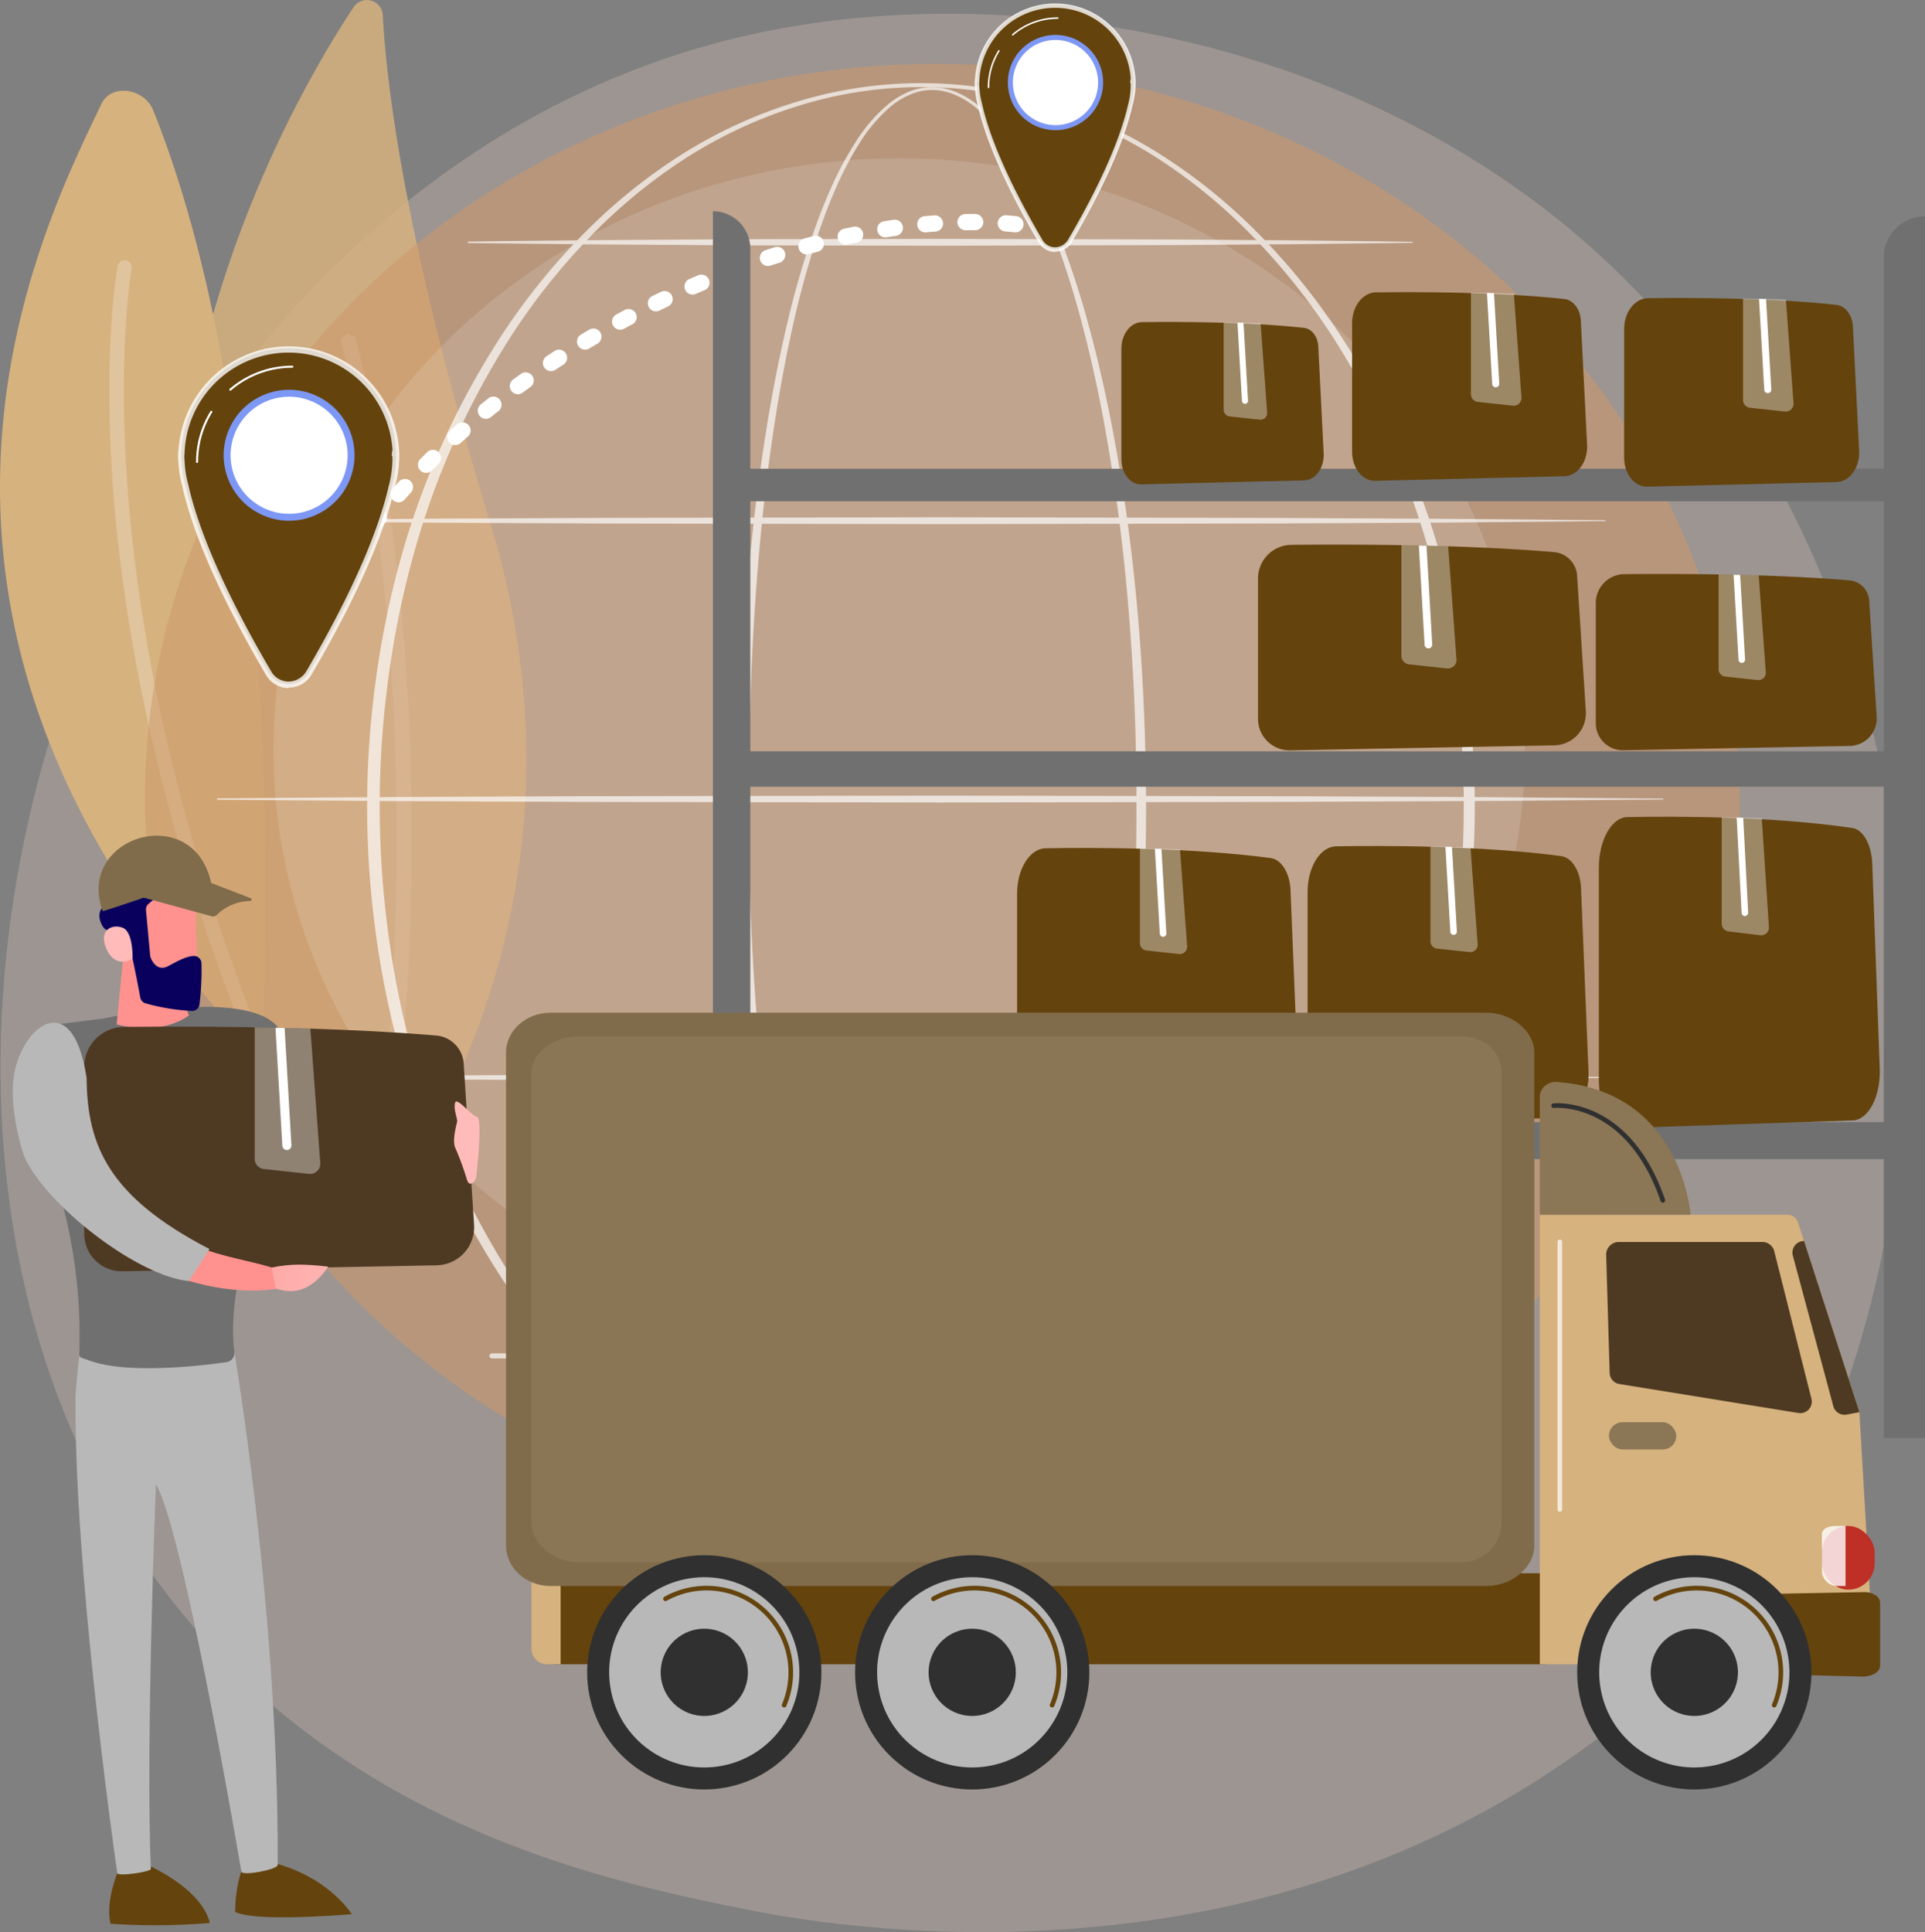 <svg xmlns="http://www.w3.org/2000/svg" xmlns:xlink="http://www.w3.org/1999/xlink" width="493.02" height="494.831" viewBox="0 0 493.02 494.831">
  <rect x="0" y="0" width="493.02" height="494.831" fill="#808080" stroke="none"/>
  <defs>
    <linearGradient id="linear-gradient" x1="14.913" y1="0.5" x2="15.913" y2="0.5" gradientUnits="objectBoundingBox">
      <stop offset="0" stop-color="#303030"/>
      <stop offset="1" stop-color="#1a0f91"/>
    </linearGradient>
    <linearGradient id="linear-gradient-2" x1="66.383" y1="1.101" x2="67.091" y2="-0.302" gradientUnits="objectBoundingBox">
      <stop offset="0" stop-color="#be2f26"/>
      <stop offset="1" stop-color="#e9605a"/>
    </linearGradient>
    <linearGradient id="linear-gradient-3" x1="18.329" y1="-0.222" x2="17.511" y2="2.966" gradientUnits="objectBoundingBox">
      <stop offset="0" stop-color="#febbba"/>
      <stop offset="1" stop-color="#ff928e"/>
    </linearGradient>
    <linearGradient id="linear-gradient-4" x1="6.113" y1="-10.705" x2="4.55" y2="-9.331" xlink:href="#linear-gradient-3"/>
    <linearGradient id="linear-gradient-5" x1="3.206" y1="-6.173" x2="4.237" y2="-6.173" gradientUnits="objectBoundingBox">
      <stop offset="0" stop-color="#09005d"/>
      <stop offset="1" stop-color="#1a0f91"/>
    </linearGradient>
    <linearGradient id="linear-gradient-6" x1="9.918" y1="-29.002" x2="12.807" y2="-31.425" xlink:href="#linear-gradient-3"/>
    <linearGradient id="linear-gradient-7" x1="18.031" y1="0.338" x2="16.606" y2="-2.252" xlink:href="#linear-gradient-3"/>
    <linearGradient id="linear-gradient-8" x1="1.682" y1="1.021" x2="-2.785" y2="0.304" xlink:href="#linear-gradient-3"/>
    <linearGradient id="linear-gradient-9" x1="53.662" y1="1.193" x2="57.911" y2="7.391" xlink:href="#linear-gradient-3"/>
  </defs>
  <g id="services" transform="translate(-469.505 -455)">
    <path id="Path_3800" data-name="Path 3800" d="M901.782,896.973c-10.024,10.571-19.509,17.389-27,22.775-88.087,63.315-192.318,44.859-214.47,40.352-32.712-6.656-95.942-19.521-141.657-73.375-69.162-81.476-58.393-209.84-4.746-294.575,9.813-15.5,61.647-101.525,167-115.321,63.759-8.349,138.081,8.49,191.9,53.661C985.788,625.31,977.745,816.861,901.782,896.973Z" transform="translate(-0.57 -16.251)" fill="#dec7b8" opacity="0.31"/>
    <g id="Group_1000" data-name="Group 1000" transform="translate(469.505 478.239)">
      <path id="Path_3801" data-name="Path 3801" d="M536.839,825.586c1.188-31.339,3.635-155.967-28.082-234.945-2.265-5.639-10.726-7.041-13.319-1.582-15.047,31.671-65.589,129.709,35.808,238.679A3.259,3.259,0,0,0,536.839,825.586Z" transform="translate(-469.505 -585.613)" fill="#d6b27e"/>
      <path id="Path_3802" data-name="Path 3802" d="M661.12,1026.693a1.817,1.817,0,0,1-.612-.8C636.813,964.855,629.5,915.2,627.537,884.3c-2.132-33.573,1.31-52.413,1.457-53.2a1.82,1.82,0,0,1,3.578.672c-.141.756-13.632,76.99,31.33,192.8a1.821,1.821,0,0,1-2.783,2.12Z" transform="translate(-598.849 -786.202)" fill="#fff" opacity="0.24"/>
    </g>
    <g id="Group_1001" data-name="Group 1001" transform="translate(513.486 455)" opacity="0.84">
      <path id="Path_3803" data-name="Path 3803" d="M764.1,758.059a6.5,6.5,0,0,0,10.8,0c14.241-21.14,49.1-84.558,23.466-168.808-21.646-71.146-26.628-111.776-27.613-130.376a4.08,4.08,0,0,0-7.48-2.033C739.364,493.092,671.2,618.644,764.1,758.059Z" transform="translate(-716.699 -455)" fill="#d6b27e"/>
      <path id="Path_3804" data-name="Path 3804" d="M970.382,1152.216a1.9,1.9,0,0,1-.877-1.9c.17-1.109,16.7-112.082-8.742-211.611a1.9,1.9,0,1,1,3.683-.942c25.637,100.3,8.988,212.012,8.817,213.128a1.9,1.9,0,0,1-2.881,1.327Z" transform="translate(-917.289 -850.691)" fill="#fff" opacity="0.24"/>
    </g>
    <g id="Group_1003" data-name="Group 1003" transform="translate(498.51 462.603)">
      <ellipse id="Ellipse_63" data-name="Ellipse 63" cx="189.221" cy="204.245" rx="189.221" ry="204.245" transform="translate(0 378.078) rotate(-87.486)" fill="#ce996a" opacity="0.54"/>
      <ellipse id="Ellipse_64" data-name="Ellipse 64" cx="160.269" cy="151.403" rx="160.269" ry="151.403" transform="translate(41.024 32.941)" fill="#fff" opacity="0.13"/>
      <g id="Group_1002" data-name="Group 1002" transform="translate(26.58 13.687)" opacity="0.68">
        <path id="Path_3805" data-name="Path 3805" d="M1636.252,764.607c-.049,33.373-2.338,66.815-8.219,99.715-1.489,8.218-3.215,16.4-5.272,24.5A236.057,236.057,0,0,1,1615.4,912.8a113.636,113.636,0,0,1-10.982,22.6,45.131,45.131,0,0,1-8.242,9.613,23.5,23.5,0,0,1-5.4,3.477,16.16,16.16,0,0,1-6.3,1.484,15.889,15.889,0,0,1-6.367-1.171,22.076,22.076,0,0,1-5.52-3.286,42.846,42.846,0,0,1-8.42-9.463,109.939,109.939,0,0,1-11.141-22.518,230.75,230.75,0,0,1-7.439-23.95c-2.077-8.1-3.821-16.271-5.322-24.487-3-16.435-5.039-33.028-6.418-49.667s-2.055-33.336-2.14-50.033c-.041-8.348.187-16.693.484-25.035q.469-12.511,1.386-25c1.235-16.646,3.079-33.255,5.82-49.728,1.376-8.234,2.979-16.434,4.909-24.561a236.137,236.137,0,0,1,6.97-24.069c1.4-3.939,2.934-7.836,4.681-11.641a85.036,85.036,0,0,1,5.992-11.044,41.173,41.173,0,0,1,8.236-9.523,21.038,21.038,0,0,1,5.446-3.263,15.362,15.362,0,0,1,6.262-1.112,16.605,16.605,0,0,1,6.187,1.45,24.173,24.173,0,0,1,5.377,3.356,45.894,45.894,0,0,1,8.414,9.358,112.7,112.7,0,0,1,11.54,22.255,228.344,228.344,0,0,1,7.909,23.779c2.227,8.052,4.113,16.194,5.745,24.383C1633.532,697.782,1636.156,731.228,1636.252,764.607Zm-2.47,0c.031-16.629-.6-33.263-1.984-49.834a479.818,479.818,0,0,0-6.5-49.434c-1.536-8.169-3.324-16.292-5.452-24.324a226.875,226.875,0,0,0-7.6-23.717,111.6,111.6,0,0,0-11.179-22.155,45,45,0,0,0-8.14-9.261,23.357,23.357,0,0,0-5.158-3.3,15.428,15.428,0,0,0-5.889-1.436,14.465,14.465,0,0,0-5.942,1.118,20.222,20.222,0,0,0-5.2,3.194,40.271,40.271,0,0,0-7.943,9.4,83.969,83.969,0,0,0-5.8,10.97c-1.689,3.786-3.166,7.667-4.515,11.592a234.856,234.856,0,0,0-6.666,24c-1.831,8.107-3.339,16.287-4.619,24.5-2.551,16.433-4.207,33-5.256,49.6s-1.425,33.239-1.4,49.87q-.066,24.942,1.747,49.844c1.246,16.58,3.154,33.119,6.009,49.5,1.431,8.186,3.1,16.331,5.1,24.392a229,229,0,0,0,7.2,23.822,108.419,108.419,0,0,0,10.8,22.274,41.442,41.442,0,0,0,8.056,9.208,20.713,20.713,0,0,0,5.154,3.127,14.219,14.219,0,0,0,5.828,1.109,14.822,14.822,0,0,0,5.77-1.412,22.12,22.12,0,0,0,5.048-3.315,43.724,43.724,0,0,0,7.892-9.367,112.094,112.094,0,0,0,10.64-22.359,234.241,234.241,0,0,0,7.113-23.848c1.98-8.066,3.631-16.215,5.048-24.4,2.836-16.379,4.72-32.92,5.973-49.5C1633.2,797.874,1633.789,781.239,1633.782,764.607Z" transform="translate(-1398.306 -579.384)" fill="#fff" style="mix-blend-mode: soft-light;isolation: isolate"/>
        <path id="Path_3806" data-name="Path 3806" d="M1281.686,759.887a243.293,243.293,0,0,1-8.631,63.718,205.149,205.149,0,0,1-26.658,58.43,168.274,168.274,0,0,1-20.361,24.934,142.844,142.844,0,0,1-25.064,20.177,120.834,120.834,0,0,1-29.245,13.372,109.377,109.377,0,0,1-63.59.028,120.861,120.861,0,0,1-29.267-13.35,142.963,142.963,0,0,1-25.1-20.162,168.356,168.356,0,0,1-20.4-24.929,205.44,205.44,0,0,1-26.728-58.451,231.436,231.436,0,0,1-6.471-31.592,237.571,237.571,0,0,1,.02-64.346,231.265,231.265,0,0,1,6.493-31.583,205.374,205.374,0,0,1,26.764-58.411,168.306,168.306,0,0,1,20.4-24.9,142.484,142.484,0,0,1,25.091-20.126,121.34,121.34,0,0,1,29.244-13.3,108.606,108.606,0,0,1,63.49.026,121.266,121.266,0,0,1,29.221,13.324,142.373,142.373,0,0,1,25.056,20.142,168.189,168.189,0,0,1,20.364,24.906,205.063,205.063,0,0,1,26.694,58.389A243.275,243.275,0,0,1,1281.686,759.887Zm-2.832,0a240.589,240.589,0,0,0-8.284-63.028,204.248,204.248,0,0,0-25.811-58.029,166.471,166.471,0,0,0-19.9-24.861,139.067,139.067,0,0,0-24.617-20.184,118.932,118.932,0,0,0-28.872-13.346,105.913,105.913,0,0,0-62.858.026,118.856,118.856,0,0,0-28.848,13.37,138.972,138.972,0,0,0-24.583,20.2,166.4,166.4,0,0,0-19.861,24.866,203.941,203.941,0,0,0-25.741,58.008,233.011,233.011,0,0,0-6.189,31.219,242.8,242.8,0,0,0,.02,63.519,232.855,232.855,0,0,0,6.211,31.21,203.855,203.855,0,0,0,25.777,57.968,166.249,166.249,0,0,0,19.864,24.838,138.475,138.475,0,0,0,24.575,20.163,119.318,119.318,0,0,0,28.825,13.32,105.169,105.169,0,0,0,62.759.028,119.368,119.368,0,0,0,28.848-13.3,138.62,138.62,0,0,0,24.609-20.148,166.369,166.369,0,0,0,19.9-24.833,204.15,204.15,0,0,0,25.847-57.989A240.566,240.566,0,0,0,1278.854,759.887Z" transform="translate(-959.549 -574.664)" fill="#fff" style="mix-blend-mode: soft-light;isolation: isolate"/>
        <path id="Path_3807" data-name="Path 3807" d="M865.247,1200.6a.186.186,0,0,1,0-.372l42.569-.344,42.569-.195,85.138-.157,85.138.173,42.569.213,42.569.371a.125.125,0,0,1,0,.25l-42.569.371-42.569.213-85.138.173-85.138-.157-42.569-.2Z" transform="translate(-850.269 -1088.351)" fill="#fff" style="mix-blend-mode: soft-light;isolation: isolate"/>
        <path id="Path_3808" data-name="Path 3808" d="M1142.636,799.672a.187.187,0,0,1,.183-.183c10.074-.16,20.149-.228,30.223-.344l30.223-.195c10.075-.083,20.149-.074,30.223-.1l30.223-.057,60.445.173,30.223.213c10.074.126,20.149.2,30.223.371a.125.125,0,0,1,0,.25c-10.074.171-20.148.245-30.223.371l-30.223.213-60.445.173-30.223-.058c-10.074-.026-20.148-.017-30.223-.1l-30.223-.195c-10.074-.116-20.148-.184-30.223-.344A.186.186,0,0,1,1142.636,799.672Z" transform="translate(-1078.456 -758.916)" fill="#fff" style="mix-blend-mode: soft-light;isolation: isolate"/>
        <path id="Path_3809" data-name="Path 3809" d="M782.1,1601.33a.186.186,0,0,1,0-.372l46.267-.343,46.267-.2,92.534-.157,92.534.173,46.267.213,46.267.371a.125.125,0,0,1,0,.25l-46.267.371-46.267.213-92.534.173-92.534-.157-46.267-.2Z" transform="translate(-781.917 -1417.786)" fill="#fff" style="mix-blend-mode: soft-light;isolation: isolate"/>
        <path id="Path_3810" data-name="Path 3810" d="M865.247,2001.692l42.569-.344,42.569-.195,85.138-.157,85.138.173,42.569.213,42.569.371a.125.125,0,0,1,0,.25l-42.569.371-42.569.213-85.138.173-85.138-.157-42.569-.195-42.569-.344a.186.186,0,0,1,0-.372Z" transform="translate(-850.269 -1747.22)" fill="#fff" style="mix-blend-mode: soft-light;isolation: isolate"/>
        <path id="Path_3811" data-name="Path 3811" d="M1417.322,2403.675a.653.653,0,0,1-.653.653H1174.888a.653.653,0,1,1,0-1.305h241.782A.652.652,0,0,1,1417.322,2403.675Z" transform="translate(-1104.433 -2077.717)" fill="#fff" style="mix-blend-mode: soft-light;isolation: isolate"/>
      </g>
    </g>
    <g id="Group_1020" data-name="Group 1020" transform="translate(515.116 455.832)">
      <path id="Path_3812" data-name="Path 3812" d="M886.21,880.918a2.078,2.078,0,0,1-1.968-2.741q.4-1.186.827-2.364a2.077,2.077,0,1,1,3.905,1.416q-.41,1.133-.8,2.274A2.078,2.078,0,0,1,886.21,880.918Zm3.753-9.618a2.078,2.078,0,0,1-1.9-2.923q.509-1.144,1.042-2.279a2.077,2.077,0,0,1,3.76,1.766q-.516,1.1-1.007,2.2A2.078,2.078,0,0,1,889.964,871.3Zm4.6-9.242a2.077,2.077,0,0,1-1.817-3.08q.6-1.092,1.226-2.174a2.077,2.077,0,0,1,3.6,2.077q-.6,1.047-1.187,2.1A2.077,2.077,0,0,1,894.562,862.058Zm5.338-8.827a2.077,2.077,0,0,1-1.733-3.22q.685-1.04,1.39-2.069a2.077,2.077,0,1,1,3.428,2.347q-.684,1-1.349,2.008A2.076,2.076,0,0,1,899.9,853.231Zm5.988-8.4a2.078,2.078,0,0,1-1.646-3.341q.756-.986,1.531-1.963a2.077,2.077,0,0,1,3.255,2.582q-.754.95-1.489,1.909A2.075,2.075,0,0,1,905.889,844.827Zm6.553-7.973a2.077,2.077,0,0,1-1.561-3.447q.819-.934,1.655-1.857a2.077,2.077,0,0,1,3.081,2.787q-.815.9-1.613,1.81A2.071,2.071,0,0,1,912.442,836.854Zm7.044-7.545a2.077,2.077,0,0,1-1.475-3.539q.874-.881,1.761-1.752a2.077,2.077,0,1,1,2.91,2.964q-.867.851-1.72,1.712A2.073,2.073,0,0,1,919.486,829.309Zm7.472-7.123a2.077,2.077,0,0,1-1.391-3.62q.92-.831,1.854-1.651a2.077,2.077,0,1,1,2.742,3.12q-.913.8-1.815,1.616A2.069,2.069,0,0,1,926.957,822.186Zm7.847-6.709a2.077,2.077,0,0,1-1.309-3.691q.963-.781,1.936-1.551a2.077,2.077,0,1,1,2.578,3.257q-.954.755-1.9,1.521A2.069,2.069,0,0,1,934.8,815.478Zm8.19-6.311a2.077,2.077,0,0,1-1.229-3.753q1-.734,2.014-1.458a2.077,2.077,0,0,1,2.417,3.379q-.994.71-1.977,1.43A2.068,2.068,0,0,1,942.994,809.167Zm8.485-5.909a2.077,2.077,0,0,1-1.149-3.809q1.035-.685,2.076-1.359a2.077,2.077,0,0,1,2.257,3.488q-1.023.662-2.04,1.335A2.067,2.067,0,0,1,951.48,803.258Zm8.74-5.506a2.077,2.077,0,0,1-1.069-3.859q1.063-.637,2.133-1.262a2.077,2.077,0,0,1,2.1,3.586q-1.05.614-2.095,1.239A2.067,2.067,0,0,1,960.22,797.752Zm8.968-5.1a2.077,2.077,0,0,1-.989-3.9q1.088-.588,2.182-1.164a2.077,2.077,0,0,1,1.937,3.676q-1.074.566-2.144,1.143A2.068,2.068,0,0,1,969.188,792.648Zm9.173-4.7a2.078,2.078,0,0,1-.908-3.947q1.112-.539,2.226-1.065a2.077,2.077,0,1,1,1.775,3.756q-1.1.518-2.189,1.047A2.067,2.067,0,0,1,978.361,787.95Zm9.378-4.3a2.078,2.078,0,0,1-.825-3.985q1.14-.492,2.281-.97a2.077,2.077,0,0,1,1.607,3.831q-1.121.47-2.24.953A2.074,2.074,0,0,1,987.739,783.653Zm9.568-3.881a2.077,2.077,0,0,1-.737-4.02q1.16-.44,2.322-.867a2.077,2.077,0,1,1,1.432,3.9q-1.141.419-2.281.851A2.073,2.073,0,0,1,997.308,779.773Zm9.735-3.44a2.077,2.077,0,0,1-.644-4.052q1.181-.386,2.361-.757a2.077,2.077,0,1,1,1.247,3.962q-1.158.365-2.318.744A2.08,2.08,0,0,1,1007.043,776.333Zm9.888-2.971a2.077,2.077,0,0,1-.547-4.081q1.2-.328,2.4-.64a2.077,2.077,0,0,1,1.047,4.02q-1.173.305-2.348.627A2.081,2.081,0,0,1,1016.931,773.362Zm10.026-2.464a2.077,2.077,0,0,1-.44-4.107q1.219-.265,2.431-.512a2.077,2.077,0,1,1,.828,4.071q-1.185.241-2.376.5A2.085,2.085,0,0,1,1026.958,770.9Zm53.647-1.553a2.075,2.075,0,0,1-.455-.051q-1.159-.259-2.342-.486a2.077,2.077,0,1,1,.784-4.08q1.245.239,2.465.512a2.077,2.077,0,0,1-.451,4.1Zm-43.5-.351a2.077,2.077,0,0,1-.32-4.129q1.234-.194,2.46-.368a2.077,2.077,0,1,1,.583,4.113q-1.2.17-2.4.359A2.1,2.1,0,0,1,1037.1,768.994Zm10.246-1.273a2.077,2.077,0,0,1-.184-4.146q1.247-.113,2.484-.2a2.077,2.077,0,1,1,.3,4.143q-1.2.088-2.412.2C1047.476,767.719,1047.413,767.722,1047.351,767.722Zm23.07-.009c-.071,0-.142,0-.214-.011q-1.186-.122-2.392-.215a2.077,2.077,0,0,1,.32-4.142q1.258.1,2.5.224a2.077,2.077,0,0,1-.209,4.144Zm-12.76-.535a2.077,2.077,0,0,1-.028-4.154q.848-.012,1.687-.012l.81,0a2.077,2.077,0,0,1-.014,4.154h-.014l-.782,0q-.812,0-1.63.011Z" transform="translate(-855.972 -709.042)" fill="#fff"/>
      <g id="Group_1011" data-name="Group 1011" transform="translate(0 87.866)">
        <g id="Group_1008" data-name="Group 1008">
          <g id="Group_1004" data-name="Group 1004" transform="translate(0.798 0.487)">
            <circle id="Ellipse_65" data-name="Ellipse 65" cx="27.498" cy="27.498" r="27.498" transform="translate(0.05)" fill="#64430d"/>
            <path id="Path_3813" data-name="Path 3813" d="M785.336,1102.523H730.391s-2.189,15.262,22.352,57.067a6.007,6.007,0,0,0,10.288.02C787.57,1117.8,785.336,1102.523,785.336,1102.523Z" transform="translate(-730.341 -1076.5)" fill="#64430d"/>
          </g>
          <g id="Group_1005" data-name="Group 1005">
            <path id="Path_3814" data-name="Path 3814" d="M754.189,1040.909v.155h.009a6.819,6.819,0,0,1-5.83-3.365c-14.345-24.436-19.6-39.887-21.485-48.532a27.722,27.722,0,0,1-.943-5.937,13.82,13.82,0,0,1-.024-3l.072-.44a28.295,28.295,0,0,1,56.462.28,12.4,12.4,0,0,1,.046,1.516v.1a28.341,28.341,0,0,1-1.134,7.951c-1.948,8.638-7.237,23.936-21.337,47.96A6.661,6.661,0,0,1,754.189,1040.909Zm-26.735-59.637c-.007.412.006,1,.078,1.888l0,0a25.933,25.933,0,0,0,.895,5.6l.009.032c1.855,8.528,7.057,23.786,21.306,48.058a5.167,5.167,0,0,0,4.448,2.533l0,.8v-.8a5.42,5.42,0,0,0,4.46-2.555c14.01-23.87,19.241-39.04,21.159-47.562l.014-.049a26.613,26.613,0,0,0,.918-7.527l-.16-.112v-.009a10.512,10.512,0,0,1,.122-1.339l.076-.046a26.666,26.666,0,0,0-53.25.278l-.023.812Z" transform="translate(-725.855 -953.525)" fill="#fff" opacity="0.8"/>
          </g>
          <circle id="Ellipse_66" data-name="Ellipse 66" cx="15.878" cy="15.878" r="15.878" transform="translate(5.98 27.896) rotate(-45)" fill="#fff"/>
          <g id="Group_1007" data-name="Group 1007" transform="translate(11.67 11.131)">
            <g id="Group_1006" data-name="Group 1006">
              <path id="Path_3815" data-name="Path 3815" d="M808.21,1049.615a16.765,16.765,0,1,1,16.765-16.765A16.784,16.784,0,0,1,808.21,1049.615Zm0-31.755A14.991,14.991,0,1,0,823.2,1032.85,15.008,15.008,0,0,0,808.21,1017.859Z" transform="translate(-791.445 -1016.085)" fill="#7d97f4"/>
            </g>
          </g>
        </g>
        <g id="Group_1009" data-name="Group 1009" transform="translate(13.107 4.956)">
          <path id="Path_3816" data-name="Path 3816" d="M799.788,987.788a.266.266,0,0,1-.173-.468,24.641,24.641,0,0,1,16.047-5.94.266.266,0,0,1,0,.532,24.108,24.108,0,0,0-15.7,5.812A.265.265,0,0,1,799.788,987.788Z" transform="translate(-799.521 -981.38)" fill="#fff"/>
        </g>
        <g id="Group_1010" data-name="Group 1010" transform="translate(4.605 16.501)">
          <path id="Path_3817" data-name="Path 3817" d="M752,1059.628a.266.266,0,0,1-.266-.266,24.583,24.583,0,0,1,3.686-12.971.266.266,0,1,1,.452.281,24.052,24.052,0,0,0-3.606,12.69A.266.266,0,0,1,752,1059.628Z" transform="translate(-751.736 -1046.265)" fill="#fff"/>
        </g>
      </g>
      <g id="Group_1019" data-name="Group 1019" transform="translate(204.015)">
        <g id="Group_1016" data-name="Group 1016">
          <g id="Group_1012" data-name="Group 1012" transform="translate(0.581 0.354)">
            <circle id="Ellipse_67" data-name="Ellipse 67" cx="20.016" cy="20.016" r="20.016" transform="translate(0.037)" fill="#64430d"/>
            <path id="Path_3818" data-name="Path 3818" d="M1915.807,568.138h-40s-1.594,11.11,16.271,41.541a4.372,4.372,0,0,0,7.489.015C1917.433,579.26,1915.807,568.138,1915.807,568.138Z" transform="translate(-1875.774 -549.195)" fill="#64430d"/>
          </g>
          <g id="Group_1013" data-name="Group 1013">
            <path id="Path_3819" data-name="Path 3819" d="M1893.134,523.287v.113h.006a4.964,4.964,0,0,1-4.244-2.45c-10.442-17.788-14.269-29.035-15.639-35.328a20.212,20.212,0,0,1-.686-4.322,10.029,10.029,0,0,1-.017-2.182l.053-.32a20.6,20.6,0,0,1,41.1.2,9.05,9.05,0,0,1,.033,1.1v.074a20.633,20.633,0,0,1-.825,5.788c-1.418,6.288-5.268,17.424-15.532,34.912A4.848,4.848,0,0,1,1893.134,523.287Zm-19.461-43.412c0,.3,0,.729.057,1.374v0a18.89,18.89,0,0,0,.652,4.08l.007.023c1.35,6.208,5.137,17.314,15.509,34.983a3.761,3.761,0,0,0,3.238,1.844l0,.58v-.581a3.945,3.945,0,0,0,3.247-1.86c10.2-17.376,14.006-28.418,15.4-34.622l.01-.036a19.376,19.376,0,0,0,.668-5.479l-.117-.082v-.006a7.65,7.65,0,0,1,.089-.975l.055-.034a19.411,19.411,0,0,0-38.762.2l-.017.591Z" transform="translate(-1872.509 -459.678)" fill="#fff" opacity="0.8"/>
          </g>
          <circle id="Ellipse_68" data-name="Ellipse 68" cx="11.558" cy="11.558" r="11.558" transform="translate(6.287 12.593) rotate(-16.845)" fill="#fff"/>
          <g id="Group_1015" data-name="Group 1015" transform="translate(8.495 8.102)">
            <g id="Group_1014" data-name="Group 1014">
              <path id="Path_3820" data-name="Path 3820" d="M1932.458,529.624a12.2,12.2,0,1,1,12.2-12.2A12.217,12.217,0,0,1,1932.458,529.624Zm0-23.116a10.912,10.912,0,1,0,10.912,10.912A10.924,10.924,0,0,0,1932.458,506.509Z" transform="translate(-1920.254 -505.217)" fill="#7d97f4"/>
            </g>
          </g>
        </g>
        <g id="Group_1017" data-name="Group 1017" transform="translate(9.541 3.608)">
          <path id="Path_3821" data-name="Path 3821" d="M1926.327,484.62a.194.194,0,0,1-.126-.341,17.937,17.937,0,0,1,11.681-4.324.194.194,0,0,1,0,.387,17.549,17.549,0,0,0-11.428,4.231A.194.194,0,0,1,1926.327,484.62Z" transform="translate(-1926.133 -479.955)" fill="#fff"/>
        </g>
        <g id="Group_1018" data-name="Group 1018" transform="translate(3.352 12.011)">
          <path id="Path_3822" data-name="Path 3822" d="M1891.542,536.914a.194.194,0,0,1-.194-.194,17.893,17.893,0,0,1,2.683-9.442.194.194,0,1,1,.329.2,17.509,17.509,0,0,0-2.625,9.238A.194.194,0,0,1,1891.542,536.914Z" transform="translate(-1891.348 -527.186)" fill="#fff"/>
        </g>
      </g>
    </g>
    <g id="Group_1031" data-name="Group 1031" transform="translate(652.095 509.109)">
      <g id="Group_1021" data-name="Group 1021" transform="translate(0 0)">
        <rect id="Rectangle_158" data-name="Rectangle 158" width="300.08" height="9.463" transform="translate(302.665 242.741) rotate(180)" fill="#707070"/>
        <rect id="Rectangle_159" data-name="Rectangle 159" width="305.426" height="9.073" transform="translate(308.011 147.375) rotate(180)" fill="#707070"/>
        <rect id="Rectangle_160" data-name="Rectangle 160" width="302.409" height="8.328" transform="translate(304.994 74.264) rotate(180)" fill="#707070"/>
        <path id="Rectangle_161" data-name="Rectangle 161" d="M0,0H9.572a0,0,0,0,1,0,0V293.043a0,0,0,0,1,0,0h0A9.572,9.572,0,0,1,0,283.471V0A0,0,0,0,1,0,0Z" transform="translate(9.572 293.043) rotate(180)" fill="#707070"/>
        <path id="Rectangle_162" data-name="Rectangle 162" d="M0,0H10.568a0,0,0,0,1,0,0V302.289A10.568,10.568,0,0,1,0,312.857H0a0,0,0,0,1,0,0V0A0,0,0,0,1,0,0Z" transform="translate(310.43 314.156) rotate(180)" fill="#707070"/>
      </g>
      <g id="Group_1030" data-name="Group 1030" transform="translate(77.9 20.712)">
        <g id="Group_1022" data-name="Group 1022" transform="translate(61.706 64.661)">
          <path id="Path_3823" data-name="Path 3823" d="M2288.619,1291.638a8.076,8.076,0,0,1-8.23-8.075v-35.935a8.61,8.61,0,0,1,8.516-8.614c14.169-.154,43.392-.162,67.3,1.853a6.473,6.473,0,0,1,5.919,6.222l2.235,34.742a8.227,8.227,0,0,1-8.065,8.522Z" transform="translate(-2280.389 -1238.953)" fill="#64430d"/>
          <path id="Path_3824" data-name="Path 3824" d="M2488.743,1270.266l9.727,1.049a2.193,2.193,0,0,0,2.422-2.341l-2.126-28.935c-4.078-.129-8.1-.223-11.981-.29v28.336A2.193,2.193,0,0,0,2488.743,1270.266Z" transform="translate(-2450.063 -1239.607)" fill="#fff" opacity="0.37"/>
          <path id="Path_3825" data-name="Path 3825" d="M2513.376,1265.663a.978.978,0,0,0,.976.922l.057,0a.978.978,0,0,0,.92-1.033l-1.467-25.254c-.657-.016-1.31-.031-1.962-.045Z" transform="translate(-2470.709 -1240.02)" fill="#fff"/>
        </g>
        <g id="Group_1023" data-name="Group 1023" transform="translate(148.213 72.178)">
          <path id="Path_3826" data-name="Path 3826" d="M2773.644,1326.343a6.919,6.919,0,0,1-7.051-6.918v-30.788a7.377,7.377,0,0,1,7.3-7.381c12.14-.132,37.177-.139,57.663,1.588a5.545,5.545,0,0,1,5.072,5.33l1.915,29.766a7.048,7.048,0,0,1-6.909,7.3Z" transform="translate(-2766.593 -1281.203)" fill="#64430d"/>
          <path id="Path_3827" data-name="Path 3827" d="M2945.1,1308.032l8.334.9a1.879,1.879,0,0,0,2.075-2.005l-1.822-24.791c-3.493-.111-6.939-.191-10.264-.248v24.278A1.879,1.879,0,0,0,2945.1,1308.032Z" transform="translate(-2911.965 -1281.764)" fill="#fff" opacity="0.37"/>
          <path id="Path_3828" data-name="Path 3828" d="M2966.21,1304.088a.838.838,0,0,0,.836.79l.049,0a.838.838,0,0,0,.788-.885l-1.257-21.637-1.681-.039Z" transform="translate(-2929.654 -1282.117)" fill="#fff"/>
        </g>
        <g id="Group_1024" data-name="Group 1024" transform="translate(26.713 7.635)">
          <path id="Path_3829" data-name="Path 3829" d="M2088.788,960.027c-2.789.068-5.078-2.806-5.078-6.373V925.289c0-3.727,2.341-6.759,5.254-6.8,8.743-.122,26.775-.128,41.529,1.463,2.013.217,3.58,2.328,3.653,4.911l1.379,27.422c.1,3.627-2.14,6.657-4.976,6.727Z" transform="translate(-2083.71 -918.442)" fill="#64430d"/>
          <path id="Path_3830" data-name="Path 3830" d="M2232.5,943.158l7.678.828a1.731,1.731,0,0,0,1.912-1.848l-1.678-22.839c-3.219-.1-6.393-.176-9.456-.229v22.366A1.731,1.731,0,0,0,2232.5,943.158Z" transform="translate(-2204.755 -918.959)" fill="#fff" opacity="0.37"/>
          <path id="Path_3831" data-name="Path 3831" d="M2251.941,939.524a.772.772,0,0,0,.771.728l.045,0a.771.771,0,0,0,.726-.816l-1.157-19.933-1.549-.036Z" transform="translate(-2221.051 -919.284)" fill="#fff"/>
        </g>
        <g id="Group_1025" data-name="Group 1025" transform="translate(85.801)">
          <path id="Path_3832" data-name="Path 3832" d="M2421.712,923.847c-3.24.079-5.9-3.26-5.9-7.405V883.487c0-4.33,2.72-7.853,6.1-7.9,10.158-.141,31.109-.149,48.25,1.7,2.339.252,4.159,2.7,4.244,5.705l1.6,31.86c.119,4.214-2.486,7.735-5.782,7.815Z" transform="translate(-2415.812 -875.532)" fill="#64430d"/>
          <path id="Path_3833" data-name="Path 3833" d="M2588.681,904.248l8.92.962a2.011,2.011,0,0,0,2.221-2.147l-1.95-26.535c-3.739-.118-7.427-.205-10.987-.266v25.986A2.011,2.011,0,0,0,2588.681,904.248Z" transform="translate(-2556.448 -876.133)" fill="#fff" opacity="0.37"/>
          <path id="Path_3834" data-name="Path 3834" d="M2611.271,900.027a.9.9,0,0,0,.9.845l.053,0a.9.9,0,0,0,.843-.948l-1.345-23.159c-.6-.015-1.2-.028-1.8-.042Z" transform="translate(-2575.382 -876.51)" fill="#fff"/>
        </g>
        <g id="Group_1026" data-name="Group 1026" transform="translate(155.478 1.498)">
          <path id="Path_3835" data-name="Path 3835" d="M2813.327,932.264c-3.24.079-5.9-3.26-5.9-7.405V891.9c0-4.33,2.72-7.853,6.1-7.9,10.158-.141,31.108-.149,48.25,1.7,2.339.252,4.158,2.7,4.243,5.705l1.6,31.86c.119,4.214-2.486,7.735-5.782,7.815Z" transform="translate(-2807.427 -883.949)" fill="#64430d"/>
          <path id="Path_3836" data-name="Path 3836" d="M2980.3,912.665l8.92.962a2.011,2.011,0,0,0,2.221-2.147l-1.95-26.535c-3.74-.119-7.428-.205-10.987-.266v25.986A2.011,2.011,0,0,0,2980.3,912.665Z" transform="translate(-2948.063 -884.55)" fill="#fff" opacity="0.37"/>
          <path id="Path_3837" data-name="Path 3837" d="M3002.886,908.444a.9.9,0,0,0,.9.845l.053,0a.9.9,0,0,0,.844-.947l-1.345-23.159-1.8-.042Z" transform="translate(-2966.998 -884.927)" fill="#fff"/>
        </g>
        <g id="Group_1027" data-name="Group 1027" transform="translate(0 142.341)">
          <path id="Path_3838" data-name="Path 3838" d="M1940.622,1746.869c-3.872.116-7.051-4.811-7.051-10.93V1687.3c0-6.391,3.251-11.591,7.3-11.66,12.14-.209,37.177-.219,57.663,2.508,2.8.372,4.97,3.992,5.072,8.421l1.915,47.027c.142,6.22-2.97,11.417-6.909,11.535Z" transform="translate(-1933.571 -1675.554)" fill="#64430d"/>
          <path id="Path_3839" data-name="Path 3839" d="M2112.082,1702.384l8.334.9a1.878,1.878,0,0,0,2.075-2.005l-1.822-24.791c-3.493-.111-6.939-.192-10.265-.248v24.278A1.879,1.879,0,0,0,2112.082,1702.384Z" transform="translate(-2078.942 -1676.116)" fill="#fff" opacity="0.37"/>
          <path id="Path_3840" data-name="Path 3840" d="M2133.188,1698.44a.838.838,0,0,0,.836.79l.049,0a.838.838,0,0,0,.788-.885l-1.257-21.637c-.563-.014-1.122-.027-1.681-.039Z" transform="translate(-2096.632 -1676.469)" fill="#fff"/>
        </g>
        <g id="Group_1028" data-name="Group 1028" transform="translate(74.409 141.844)">
          <path id="Path_3841" data-name="Path 3841" d="M2358.834,1744.07c-3.872.116-7.051-4.811-7.051-10.93V1684.5c0-6.391,3.251-11.591,7.3-11.66,12.14-.209,37.177-.219,57.663,2.508,2.8.372,4.97,3.992,5.071,8.421l1.915,47.027c.142,6.22-2.971,11.417-6.91,11.535Z" transform="translate(-2351.783 -1672.756)" fill="#64430d"/>
          <path id="Path_3842" data-name="Path 3842" d="M2530.293,1699.585l8.334.9a1.879,1.879,0,0,0,2.075-2.006l-1.822-24.791c-3.493-.111-6.939-.192-10.265-.248v24.278A1.879,1.879,0,0,0,2530.293,1699.585Z" transform="translate(-2497.154 -1673.317)" fill="#fff" opacity="0.37"/>
          <path id="Path_3843" data-name="Path 3843" d="M2551.4,1695.642a.838.838,0,0,0,.836.79h.049a.838.838,0,0,0,.788-.885l-1.257-21.637-1.681-.039Z" transform="translate(-2514.844 -1673.671)" fill="#fff"/>
        </g>
        <g id="Group_1029" data-name="Group 1029" transform="translate(148.999 134.35)">
          <path id="Path_3844" data-name="Path 3844" d="M2778.061,1710.351c-3.873.13-7.051-5.378-7.051-12.218v-54.372c0-7.144,3.251-12.956,7.3-13.034,12.139-.233,37.177-.245,57.663,2.8,2.8.416,4.97,4.462,5.072,9.413l1.915,52.566c.143,6.953-2.97,12.762-6.909,12.894Z" transform="translate(-2771.01 -1630.636)" fill="#64430d"/>
          <path id="Path_3845" data-name="Path 3845" d="M2949.521,1660.626l8.333,1a1.989,1.989,0,0,0,2.076-2.242l-1.822-27.711c-3.494-.124-6.94-.214-10.265-.277v27.138A2.029,2.029,0,0,0,2949.521,1660.626Z" transform="translate(-2916.382 -1631.264)" fill="#fff" opacity="0.37"/>
          <path id="Path_3846" data-name="Path 3846" d="M2970.627,1656.217a.884.884,0,0,0,.836.883l.05,0a.9.9,0,0,0,.788-.99l-1.257-24.185c-.563-.016-1.122-.03-1.681-.044Z" transform="translate(-2934.071 -1631.659)" fill="#fff"/>
        </g>
      </g>
    </g>
    <g id="Group_1041" data-name="Group 1041" transform="translate(599.11 714.357)">
      <g id="Group_1040" data-name="Group 1040" transform="translate(0)">
        <rect id="Rectangle_163" data-name="Rectangle 163" width="254.036" height="23.306" transform="translate(12.119 143.565)" fill="#64430d"/>
        <path id="Path_3847" data-name="Path 3847" d="M1242.079,2742.908h-3.487a3.971,3.971,0,0,1-3.971-3.971V2719.6h7.458Z" transform="translate(-1228.095 -2576.037)" fill="#d6b27e"/>
        <path id="Path_3848" data-name="Path 3848" d="M1461.3,1922.906c0-5.553-5.868-10.2-12.232-10.2h-239.72c-6.364,0-11.407,4.651-11.407,10.2v126.335c0,5.554,5.042,10.289,11.407,10.289h239.72c6.364,0,12.232-4.735,12.232-10.289Z" transform="translate(-1197.944 -1912.702)" fill="#806c4b"/>
        <path id="Path_3849" data-name="Path 3849" d="M1483.064,1955.995c0-5.081-4.379-9.236-10.381-9.236H1246.538c-6,0-11.917,4.155-11.917,9.236v115.482c0,5.081,5.916,9.991,11.917,9.991h226.145a10.3,10.3,0,0,0,10.381-9.991Z" transform="translate(-1228.095 -1940.7)" fill="#ac9574" opacity="0.24"/>
        <path id="Path_3850" data-name="Path 3850" d="M2767.859,2254.016l-15.747-48.571a2.87,2.87,0,0,0-2.815-1.945H2686v115.132h85.594Z" transform="translate(-2421.239 -2151.761)" fill="#d6b27e"/>
        <path id="Path_3851" data-name="Path 3851" d="M2849.453,2747.566a5.292,5.292,0,0,0-3.059-.836L2780.427,2748l-.292,18.744,65.909,1.619c2.416,0,4.506-1.165,4.506-2.8v-15.878A2.356,2.356,0,0,0,2849.453,2747.566Z" transform="translate(-2498.629 -2598.338)" fill="#64430d"/>
        <g id="Group_1032" data-name="Group 1032" transform="translate(281.759 58.437)">
          <path id="Path_3852" data-name="Path 3852" d="M2834.124,2282.946l-9.518-37.757a3.107,3.107,0,0,0-2.867-2.392h-37.226a3.241,3.241,0,0,0-2.957,3.285l.893,30.229a2.979,2.979,0,0,0,2.485,2.853l45.852,7.417a2.951,2.951,0,0,0,3.339-3.635Z" transform="translate(-2781.555 -2242.503)" fill="#4e3922"/>
          <path id="Path_3853" data-name="Path 3853" d="M3052.652,2241.145l-.486.081a2.958,2.958,0,0,0-2.373,3.686l10.375,38.583a2.958,2.958,0,0,0,3.4,2.139l3.277-.614Z" transform="translate(-3001.985 -2241.145)" fill="#4e3922"/>
        </g>
        <rect id="Rectangle_164" data-name="Rectangle 164" width="17.246" height="6.992" rx="3.496" transform="translate(282.469 104.877)" fill="#8b7655"/>
        <path id="Path_3854" data-name="Path 3854" d="M2690.407,2012.371a4.232,4.232,0,0,0-2.983.913,3.823,3.823,0,0,0-1.429,2.588v30.5h38.6S2722.524,2014.714,2690.407,2012.371Z" transform="translate(-2421.239 -1994.629)" fill="#8b7655"/>
        <g id="Group_1034" data-name="Group 1034" transform="translate(261.913 126.516)">
          <g id="Group_1033" data-name="Group 1033" transform="translate(0 0)">
            <circle id="Ellipse_69" data-name="Ellipse 69" cx="29.997" cy="29.997" r="29.997" transform="translate(0 42.422) rotate(-45)" fill="url(#linear-gradient)"/>
            <circle id="Ellipse_70" data-name="Ellipse 70" cx="24.361" cy="24.361" r="24.361" transform="translate(14.105 22.799) rotate(-10.278)" fill="#b8b8b8"/>
            <path id="Path_3855" data-name="Path 3855" d="M2880.231,2768.8a.594.594,0,0,1-.547-.825,20.982,20.982,0,0,0-29.564-26.475.594.594,0,0,1-.581-1.036,22.171,22.171,0,0,1,31.239,27.973A.594.594,0,0,1,2880.231,2768.8Z" transform="translate(-2817.348 -2717.388)" fill="#64430d"/>
          </g>
          <circle id="Ellipse_71" data-name="Ellipse 71" cx="11.172" cy="11.172" r="11.172" transform="translate(28.805 50.434) rotate(-75.473)" fill="#303030"/>
        </g>
        <g id="Group_1036" data-name="Group 1036" transform="translate(76.972 126.516)">
          <g id="Group_1035" data-name="Group 1035" transform="translate(0 0)">
            <circle id="Ellipse_72" data-name="Ellipse 72" cx="29.997" cy="29.997" r="29.997" transform="translate(0 42.422) rotate(-45)" fill="#303030"/>
            <circle id="Ellipse_73" data-name="Ellipse 73" cx="24.361" cy="24.361" r="24.361" transform="translate(14.473 22.278) rotate(-9.217)" fill="#b8b8b8"/>
            <path id="Path_3856" data-name="Path 3856" d="M1840.778,2768.8a.594.594,0,0,1-.546-.825,20.983,20.983,0,0,0-29.566-26.475.594.594,0,0,1-.581-1.036,22.172,22.172,0,0,1,31.239,27.973A.593.593,0,0,1,1840.778,2768.8Z" transform="translate(-1777.894 -2717.388)" fill="#64430d"/>
          </g>
          <circle id="Ellipse_74" data-name="Ellipse 74" cx="11.172" cy="11.172" r="11.172" transform="translate(28.373 49.651) rotate(-72.231)" fill="#303030"/>
        </g>
        <g id="Group_1038" data-name="Group 1038" transform="translate(8.351 126.516)">
          <g id="Group_1037" data-name="Group 1037" transform="translate(0 0)">
            <circle id="Ellipse_75" data-name="Ellipse 75" cx="29.997" cy="29.997" r="29.997" transform="translate(0 42.422) rotate(-45)" fill="#303030"/>
            <circle id="Ellipse_76" data-name="Ellipse 76" cx="24.361" cy="24.361" r="24.361" transform="translate(14.473 22.278) rotate(-9.217)" fill="#b8b8b8"/>
            <path id="Path_3857" data-name="Path 3857" d="M1455.1,2768.8a.594.594,0,0,1-.547-.825,20.982,20.982,0,0,0-29.565-26.475.594.594,0,0,1-.581-1.036,22.172,22.172,0,0,1,31.239,27.973A.594.594,0,0,1,1455.1,2768.8Z" transform="translate(-1392.218 -2717.388)" fill="#64430d"/>
          </g>
          <circle id="Ellipse_77" data-name="Ellipse 77" cx="11.172" cy="11.172" r="11.172" transform="translate(28.805 50.434) rotate(-75.473)" fill="#303030"/>
        </g>
        <g id="Group_1039" data-name="Group 1039" transform="translate(337.005 131.446)">
          <rect id="Rectangle_165" data-name="Rectangle 165" width="13.518" height="16.314" rx="6.759" transform="translate(0 0)" fill="url(#linear-gradient-2)"/>
          <path id="Path_3858" data-name="Path 3858" d="M3098.125,2651.487v15.382h-2.434a4.07,4.07,0,0,1-3.626-3.471v-9.741c0-1.633,1.993-2.169,3.626-2.169Z" transform="translate(-3092.065 -2651.487)" fill="#fff" opacity="0.8"/>
        </g>
        <path id="Path_3859" data-name="Path 3859" d="M2712.072,2309.168a.593.593,0,0,1-.593-.594v-68.519a.594.594,0,1,1,1.187,0v68.519A.593.593,0,0,1,2712.072,2309.168Z" transform="translate(-2442.188 -2181.324)" fill="#fff" opacity="0.7"/>
        <path id="Path_3860" data-name="Path 3860" d="M2731.168,2068.445a.593.593,0,0,1-.561-.4c-8.863-25.682-27.155-23.865-27.34-23.845a.593.593,0,0,1-.139-1.179c.189-.023,19.413-1.986,28.6,24.636a.595.595,0,0,1-.561.787Z" transform="translate(-2434.893 -2019.802)" fill="#303030"/>
      </g>
    </g>
    <g id="Group_1049" data-name="Group 1049" transform="translate(472.758 669.027)">
      <g id="Group_1042" data-name="Group 1042" transform="translate(24.727 263.107)">
        <path id="Path_3861" data-name="Path 3861" d="M652.465,3152.061a1.392,1.392,0,0,0-.048-.46c-2.678-9.106-16.945-14.895-16.945-14.895l-5.718.3c-3.481,7.971-3.18,12.883-2.707,15.074a1.768,1.768,0,0,0,.054.179A171.683,171.683,0,0,0,652.465,3152.061Z" transform="translate(-626.765 -3136.707)" fill="#64430d"/>
      </g>
      <g id="Group_1043" data-name="Group 1043" transform="translate(56.975 262.55)">
        <path id="Path_3864" data-name="Path 3864" d="M837.862,3147.228a1.323,1.323,0,0,0-.11-.21c-2.46-3.437-8.726-10.282-21.107-13.251l-5.939-.187s-2.645,4.6-2.695,13.112c1.356.555,3.981,1.152,9.054,1.294C824.907,3148.205,834.209,3147.53,837.862,3147.228Z" transform="translate(-808.011 -3133.58)" fill="#64430d"/>
      </g>
      <path id="Path_3865" data-name="Path 3865" d="M617.62,2342.872s12.525,69.887,12.266,138.4c0,1.249-9.109,2.905-9.306,1.752-2.009-11.78-15.324-88.457-21.892-99.231,0,0-2.668,67.868-1.286,98.531.034.762-8.48,1.974-8.607,1.089-1.431-9.969-11.059-79.319-10.709-122.066.02-2.41,2.253-22.493,2.253-22.493C594.489,2341.306,605.27,2345.589,617.62,2342.872Z" transform="translate(-562.012 -2217.701)" fill="#b8b8b8"/>
      <path id="Path_3866" data-name="Path 3866" d="M514.738,1945.508c-8.259-18.209-9.138-31,0-36.44a13.77,13.77,0,0,1,1.663-.319c2.91-.37,6.936-.88,11.574-1.492a.182.182,0,0,0,.04-.007,148.122,148.122,0,0,1,20.022-2.756c9.678-.6,20.082.047,24.283,4.792a68.782,68.782,0,0,0,8.295,14.276c7.778,10.208,11.6,21.584,15.637,19.366,1.1-.6,1.92-4.666,2.765-6.5,2.944.351,8.8,1.238,13.366,6.107-3.373,18.351-14.551,25.936-41.945,3.4-5.2,14.712-10.932,33.3-9.07,46.789a2.394,2.394,0,0,1-1.929,2.55c-6.237.928-26.038,3.3-35.7-.573-.565-.222-2.126-.526-2.126-1.138a133.286,133.286,0,0,0-6.2-45.43C515.146,1947.272,514.919,1946.4,514.738,1945.508Z" transform="translate(-504.576 -1860.47)" fill="#707070"/>
      <path id="Path_3867" data-name="Path 3867" d="M639.292,1820.179,637.43,1839.2s10.7,3.223,18.486-2.269l-5.472-17.29Z" transform="translate(-610.805 -1790.872)" fill="url(#linear-gradient-3)"/>
      <g id="Group_1044" data-name="Group 1044" transform="translate(22.213 2.801)">
        <path id="Path_3868" data-name="Path 3868" d="M673.785,1721.865c.127.33.665,23.712.665,23.712l-13.357.023-3.8-22.086S671.656,1716.339,673.785,1721.865Z" transform="translate(-649.345 -1711.572)" fill="url(#linear-gradient-4)"/>
        <path id="Path_3869" data-name="Path 3869" d="M625.157,1688.379a1.923,1.923,0,0,0-.6,1.581l1.075,11.613a1.864,1.864,0,0,0,.119.512c.356.908,1.721,3.71,4.563,2.155,2.423-1.325,4.668-2.509,6.492-2.566a1.917,1.917,0,0,1,1.964,1.889,71.559,71.559,0,0,1-.518,10.557,1.91,1.91,0,0,1-2.016,1.63,53.221,53.221,0,0,1-11.841-1.961,1.918,1.918,0,0,1-1.3-1.481c-.566-3.066-2.187-11.651-3.018-14-.772-2.186-3.771-2.943-5.173-3.181a1.93,1.93,0,0,1-1.294-.845c-.887-1.353-2.167-4.274,1.352-6.488a1.92,1.92,0,0,0,.595-2.608c-.954-1.588-1.639-4.037,1.142-6.133a5.984,5.984,0,0,1,7.215-.052,1.992,1.992,0,0,0,2.388-.142,1.269,1.269,0,0,1,1.23-.274c2.75.7,2.275-3.143,3.688-4.342,1.981-1.68,4.124.765,4.924,2.568.444,1,.758,2.057,1.244,3.037a9.57,9.57,0,0,0,3.393,3.783,1.525,1.525,0,0,1,.581.519.949.949,0,0,1-.2,1.033,2.582,2.582,0,0,1-.944.586,11.974,11.974,0,0,1-8.707.347C628.946,1685.256,626.353,1687.256,625.157,1688.379Z" transform="translate(-612.634 -1673.674)" fill="url(#linear-gradient-5)"/>
        <path id="Path_3870" data-name="Path 3870" d="M626.422,1796.95s.238-6.893-2.532-7.95-6.14.589-4.274,5.157C621.938,1799.839,626.422,1796.95,626.422,1796.95Z" transform="translate(-617.931 -1768.228)" fill="url(#linear-gradient-6)"/>
      </g>
      <g id="Group_1046" data-name="Group 1046" transform="translate(22.006 0)">
        <g id="Group_1045" data-name="Group 1045">
          <path id="Path_3871" data-name="Path 3871" d="M640.38,1670.51c-4.127-21.687-34.931-12.63-27.862,6.746C623.184,1674.1,635.884,1668.427,640.38,1670.51Z" transform="translate(-611.468 -1657.931)" fill="#806c4b"/>
        </g>
        <path id="Path_3872" data-name="Path 3872" d="M672.825,1726.737l17.895,4.913a1.338,1.338,0,0,0,1.282-.325,12.544,12.544,0,0,1,8.572-3.6.375.375,0,0,0,.118-.725l-10.64-4.087a.275.275,0,0,0-.036-.011c-5.544-1.252-11.343.529-17.232,3.389A.238.238,0,0,0,672.825,1726.737Z" transform="translate(-661.765 -1711.01)" fill="#806c4b"/>
      </g>
      <g id="Group_1047" data-name="Group 1047" transform="translate(18.327 48.909)">
        <path id="Path_3873" data-name="Path 3873" d="M600.579,1995.464a9.6,9.6,0,0,1-9.786-9.6v-42.728a10.238,10.238,0,0,1,10.125-10.243c16.848-.184,51.595-.193,80.026,2.2a7.7,7.7,0,0,1,7.038,7.4l2.657,41.31a9.781,9.781,0,0,1-9.589,10.133Z" transform="translate(-590.793 -1932.82)" fill="#4e3922"/>
        <path id="Path_3874" data-name="Path 3874" d="M838.532,1970.052,850.1,1971.3a2.607,2.607,0,0,0,2.88-2.784l-2.529-34.405c-4.848-.154-9.631-.266-14.245-.345v33.693A2.607,2.607,0,0,0,838.532,1970.052Z" transform="translate(-792.54 -1933.598)" fill="#fff" opacity="0.37"/>
        <path id="Path_3875" data-name="Path 3875" d="M867.823,1964.578a1.163,1.163,0,0,0,1.16,1.1l.068,0a1.162,1.162,0,0,0,1.094-1.229l-1.744-30.028c-.782-.019-1.558-.037-2.333-.054Z" transform="translate(-817.091 -1934.088)" fill="#fff"/>
      </g>
      <g id="Group_1048" data-name="Group 1048" transform="translate(0 47.886)">
        <path id="Path_3876" data-name="Path 3876" d="M671.252,2205.278c2.085-2.906.52-4.843.52-4.843-10.524-3.757-25.606-3.461-37.041-17.812-4.645,2.462-.892,3.925-5.983,11.331C652.7,2209.367,671.252,2205.278,671.252,2205.278Z" transform="translate(-603.668 -2137.156)" fill="url(#linear-gradient-7)"/>
        <path id="Path_3877" data-name="Path 3877" d="M506.716,1941.245c.148,17.256,5.582,30.407,31.47,43.8l-5.288,8.2c-12.6-1.173-34.783-18-41.477-30.485-1.651-3.08-3.933-12.774-3.6-19.6C488.5,1929.107,502.975,1916.273,506.716,1941.245Z" transform="translate(-487.786 -1927.073)" fill="#b8b8b8"/>
        <path id="Path_3878" data-name="Path 3878" d="M861.7,2281.441c6.321,2.333,10.655-1.459,13.471-5.561-5.9-.676-9.617-.759-14.477.219Z" transform="translate(-794.345 -2213.399)" fill="url(#linear-gradient-8)"/>
      </g>
      <path id="Path_3879" data-name="Path 3879" d="M1128.938,2044.441c-1.606-.394-5.215-5.276-5.6-3.492s.7,4.045.543,4.8-1.372,5.006-.41,6.789a72.753,72.753,0,0,1,2.762,7.485c.234.714.425,1.658,1.172,1.574s1.326-1.09,1.4-1.838C1128.83,2059.461,1130.545,2044.835,1128.938,2044.441Z" transform="translate(-1010.068 -1972.481)" fill="url(#linear-gradient-9)"/>
    </g>
  </g>
</svg>
